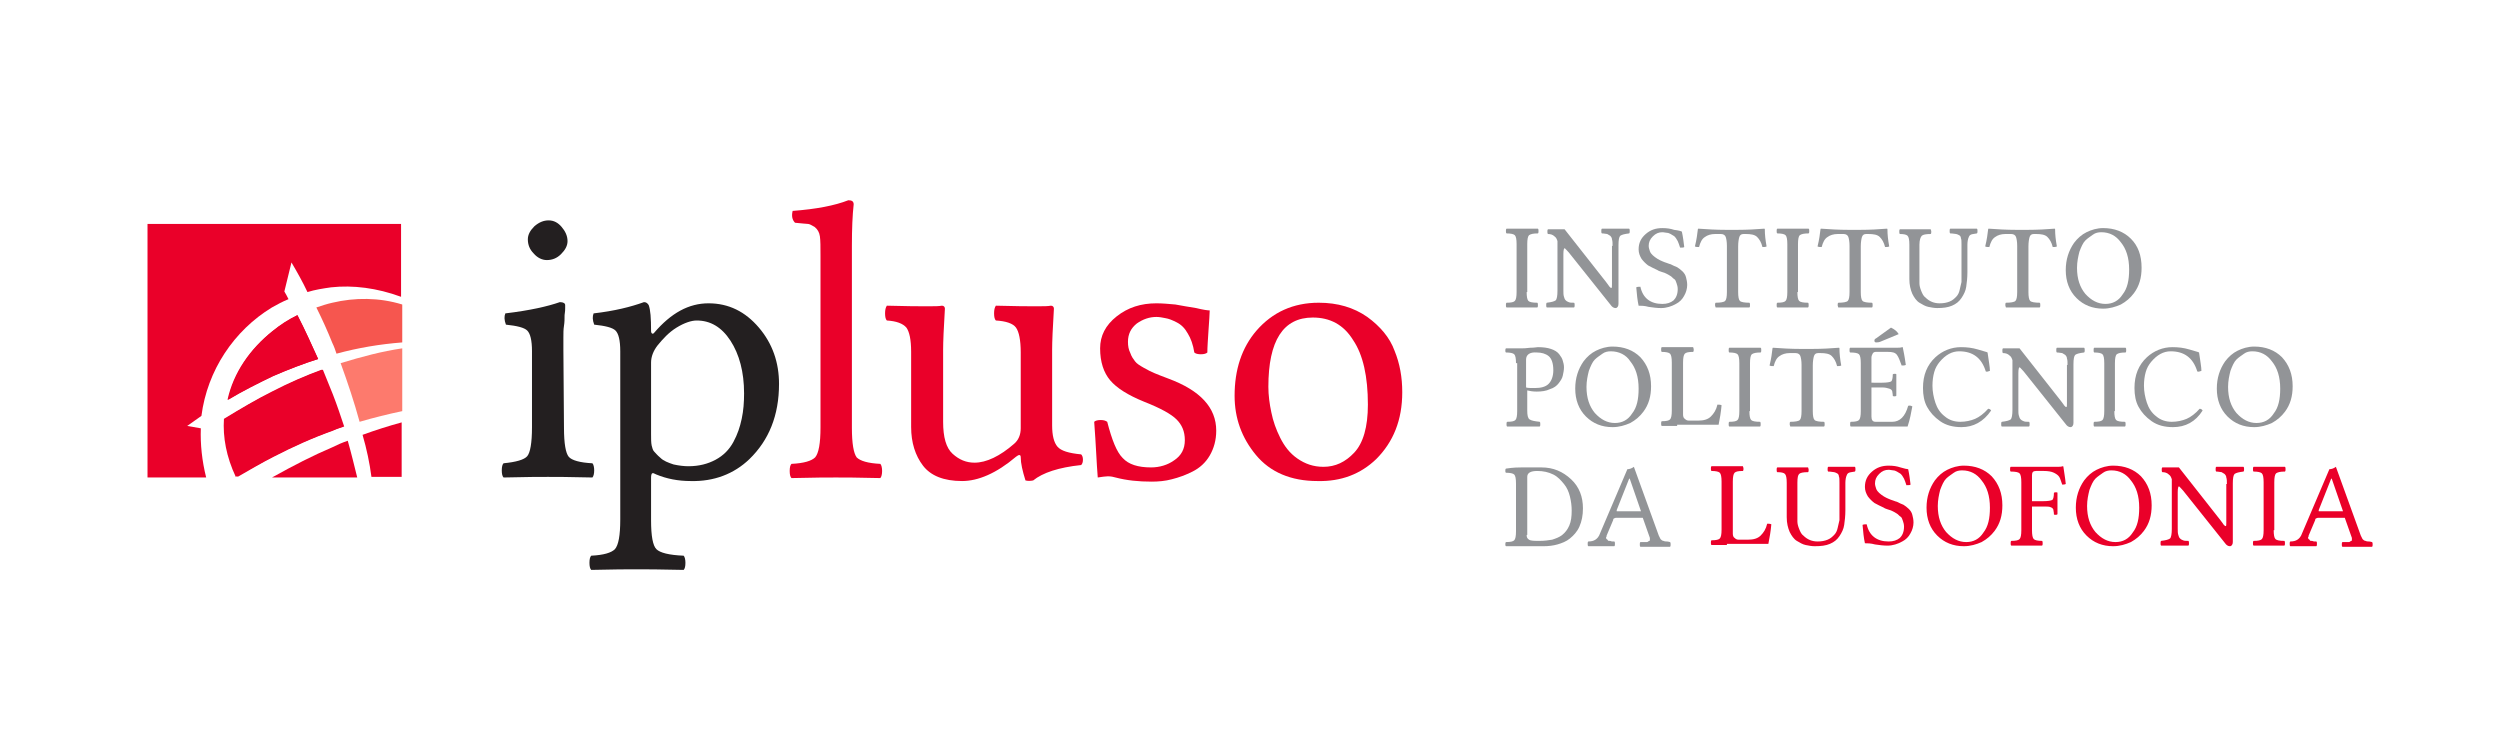 <?xml version="1.0" encoding="utf-8"?>
<!-- Generator: Adobe Illustrator 25.0.1, SVG Export Plug-In . SVG Version: 6.00 Build 0)  -->
<svg version="1.1" id="Layer_1" xmlns="http://www.w3.org/2000/svg" xmlns:xlink="http://www.w3.org/1999/xlink" x="0px" y="0px"
	 viewBox="0 0 422 126" style="enable-background:new 0 0 422 126;" xml:space="preserve">
<style type="text/css">
	.st0{fill:#231F20;}
	.st1{fill:#EA0029;}
	.st2{fill:#FD7A6D;}
	.st3{fill:#F6564F;}
	.st4{fill:#929497;}
</style>
<g>
	<g>
		<path class="st0" d="M95.2,72.2c0,2.7,0.3,4.3,0.8,4.9s1.9,1,4,1.1c0.2,0.2,0.3,0.7,0.3,1.2s-0.1,1-0.3,1.2
			c-3.9-0.1-6.3-0.1-7.5-0.1s-3.8,0-7.5,0.1c-0.2-0.2-0.3-0.6-0.3-1.2s0.1-1,0.3-1.2c2.1-0.2,3.5-0.6,4-1.2s0.8-2.2,0.8-4.9V59.3
			c0-1.9-0.3-3-0.8-3.5s-1.7-0.8-3.6-1c-0.3-0.8-0.3-1.4-0.1-1.9c4.2-0.5,7.2-1.2,9.2-1.9c0.6,0,0.9,0.2,0.9,0.5c0,0.1,0,0.3,0,0.5
			s0,0.6-0.1,1.2c0,0.6,0,1.2-0.1,1.8s-0.1,1.2-0.1,2s0,1.4,0,2.1L95.2,72.2L95.2,72.2z M89.1,40.4c0-0.8,0.4-1.5,1.1-2.2
			c0.8-0.7,1.6-1,2.4-1c0.9,0,1.6,0.4,2.2,1.1c0.6,0.7,1,1.5,1,2.4c0,0.8-0.4,1.5-1.1,2.2s-1.5,1-2.4,1c-0.8,0-1.6-0.4-2.2-1.1
			C89.4,42.1,89.1,41.3,89.1,40.4z"/>
		<path class="st0" d="M109.9,55.9c0,0.2,0.1,0.4,0.2,0.4c0.1,0.1,0.2,0,0.3-0.1c2.9-3.4,5.9-5,9.2-5c3.4,0,6.2,1.4,8.5,4.1
			c2.3,2.7,3.4,5.9,3.4,9.5c0,5.3-1.7,9.5-5,12.7c-2.6,2.5-6,3.8-9.9,3.7c-2.2,0-4.1-0.4-5.8-1.1c-0.4-0.2-0.6-0.3-0.7-0.2
			c-0.1,0-0.2,0.3-0.2,0.7v7.2c0,2.7,0.3,4.3,0.9,4.9s2.1,1,4.6,1.1c0.2,0.2,0.3,0.7,0.3,1.2c0,0.6-0.1,1-0.3,1.2
			c-3.9-0.1-6.6-0.1-8.1-0.1c-1.2,0-3.8,0-7.5,0.1c-0.2-0.2-0.3-0.6-0.3-1.2s0.1-1,0.3-1.2c2.1-0.1,3.4-0.5,4-1.1
			c0.6-0.7,0.9-2.3,0.9-5V59.3c0-1.9-0.3-3-0.8-3.5s-1.7-0.8-3.6-1c-0.3-0.8-0.3-1.4-0.1-1.9c3.5-0.4,6.3-1.1,8.5-1.9
			c0.4,0,0.6,0.2,0.8,0.5C109.8,52.3,109.9,53.7,109.9,55.9z M111,58.3c-0.7,0.9-1.1,1.9-1.1,2.9v12.1c0,0.8,0,1.4,0.1,1.9
			c0.1,0.4,0.2,0.8,0.4,1s0.5,0.6,1.1,1.1c0.5,0.5,1.3,0.8,2.2,1.1c0.9,0.2,1.8,0.3,2.5,0.3c1.8,0,3.3-0.4,4.6-1.1
			c1.3-0.7,2.3-1.7,3-3s1.1-2.5,1.4-3.9s0.4-2.8,0.4-4.3c0-3.6-0.8-6.6-2.3-8.9c-1.5-2.3-3.4-3.4-5.7-3.4c-0.9,0-2.1,0.4-3.4,1.2
			S111.9,57.2,111,58.3z"/>
		<path class="st1" d="M138.5,72.2V43.1c0-1.4,0-2.5-0.1-3.2s-0.4-1.2-0.9-1.6c-0.5-0.3-0.9-0.5-1.1-0.5c-0.3,0-1-0.1-2.2-0.2
			c-0.5-0.5-0.6-1.2-0.4-2c4-0.3,7.1-0.9,9.4-1.8c0.6,0,0.9,0.2,0.9,0.7c-0.2,1.8-0.3,4.1-0.3,7v30.7c0,2.7,0.3,4.3,0.8,5
			c0.6,0.6,1.9,1,4,1.1c0.2,0.2,0.3,0.7,0.3,1.2s-0.1,1-0.3,1.2c-3.8-0.1-6.3-0.1-7.5-0.1s-3.7,0-7.5,0.1c-0.2-0.2-0.3-0.6-0.3-1.2
			s0.1-1,0.3-1.2c2.1-0.1,3.4-0.5,4-1.1C138.2,76.5,138.5,74.8,138.5,72.2z"/>
		<path class="st1" d="M162.4,81.2c-3.1,0-5.3-0.9-6.6-2.6s-2-3.9-2-6.5V59.4c0-2.1-0.3-3.4-0.8-4.1c-0.6-0.7-1.7-1.1-3.3-1.2
			c-0.2-0.2-0.3-0.6-0.3-1.2s0.1-1,0.3-1.3c3.3,0.1,5.6,0.1,6.9,0.1c1.1,0,1.9,0,2.4-0.1c0.3,0,0.5,0.2,0.5,0.5
			c-0.2,3.3-0.3,5.6-0.3,6.9v12.2c0,2.6,0.5,4.4,1.6,5.4s2.3,1.5,3.7,1.5c2,0,4.3-1.1,6.7-3.2c0.7-0.6,1.1-1.5,1.1-2.6V59.5
			c0-2.1-0.3-3.5-0.8-4.2s-1.7-1.1-3.4-1.2c-0.2-0.2-0.3-0.6-0.3-1.2s0.1-1,0.3-1.3c3.3,0.1,5.6,0.1,6.9,0.1c1.1,0,1.9,0,2.4-0.1
			c0.3,0,0.5,0.2,0.5,0.5c-0.2,3.3-0.3,5.6-0.3,6.9v12.8c0,1.7,0.3,2.9,0.9,3.6c0.6,0.7,1.9,1.1,4,1.3c0.2,0.2,0.3,0.5,0.3,0.9
			s-0.1,0.7-0.3,0.9c-3.8,0.4-6.5,1.3-8.1,2.6c-0.5,0.1-0.9,0.1-1.3,0c-0.5-1.6-0.8-2.9-0.8-3.9c0-0.5-0.3-0.5-0.8-0.1
			C168.2,79.9,165.1,81.2,162.4,81.2z"/>
		<path class="st1" d="M184.7,71.2c0.2-0.2,0.6-0.3,1.1-0.3s0.8,0.1,1.1,0.3c0.8,3.1,1.6,5.1,2.6,6.1c1,1.1,2.6,1.6,4.8,1.6
			c1.4,0,2.8-0.4,3.9-1.2c1.2-0.8,1.8-1.9,1.8-3.4s-0.5-2.6-1.4-3.5s-2.7-1.9-5.5-3c-2.7-1.1-4.6-2.3-5.7-3.6
			c-1.1-1.3-1.7-3.1-1.7-5.4c0-2.1,0.9-3.9,2.8-5.4c1.9-1.5,4.1-2.2,6.7-2.2c1,0,2.1,0.1,3.2,0.2c1.1,0.2,2.2,0.4,3.5,0.6
			c1.2,0.3,2,0.4,2.3,0.4c0,0.6-0.1,1.7-0.2,3.3c-0.1,1.6-0.2,2.9-0.2,3.8c-0.2,0.2-0.6,0.3-1.1,0.3s-0.9-0.1-1.1-0.3
			c-0.2-1.3-0.6-2.4-1.1-3.2c-0.5-0.9-1.1-1.5-1.9-1.9s-1.3-0.6-1.9-0.7c-0.5-0.1-1-0.2-1.5-0.2c-1.2,0-2.3,0.4-3.3,1.1
			c-1,0.8-1.5,1.8-1.5,3.1c0,0.7,0.1,1.3,0.4,1.9c0.2,0.6,0.5,1,0.8,1.4s0.8,0.7,1.5,1.1c0.7,0.4,1.3,0.7,1.8,0.9s1.2,0.5,2.3,0.9
			c5.4,2,8.1,4.9,8.1,8.8c0,1.6-0.4,3-1.1,4.2s-1.7,2.1-2.9,2.7s-2.3,1-3.5,1.3c-1.1,0.3-2.3,0.4-3.4,0.4c-2.2,0-4.2-0.2-6.1-0.7
			c-0.3-0.1-0.8-0.2-1.3-0.2c-0.4,0-1,0.1-1.7,0.2C185.1,78.2,185,75.1,184.7,71.2z"/>
		<path class="st1" d="M208.4,66.8c0-4.4,1.2-8.1,3.7-11c2.7-3.1,6.2-4.7,10.5-4.7c3.2,0,5.9,0.8,8.2,2.4c2.2,1.6,3.8,3.5,4.6,5.7
			c0.9,2.2,1.3,4.5,1.3,7c0,4.7-1.5,8.4-4.4,11.3c-2.6,2.5-5.9,3.8-9.9,3.7c-4.5,0-8-1.5-10.4-4.4C209.6,73.9,208.4,70.6,208.4,66.8
			z M221.6,53.6c-5,0-7.5,3.9-7.5,11.7c0,1.4,0.2,2.9,0.5,4.3c0.3,1.5,0.8,2.9,1.5,4.3s1.6,2.6,2.9,3.5c1.3,0.9,2.7,1.4,4.4,1.4
			c2,0,3.7-0.8,5.2-2.4s2.3-4.3,2.3-8.1c0-4.7-0.8-8.4-2.5-10.9C226.8,54.8,224.5,53.6,221.6,53.6z"/>
	</g>
	<g>
		<g>
			<path class="st1" d="M62.7,80.5h5.1v-9.2c-2.2,0.6-4.4,1.3-6.6,2.1C61.9,75.8,62.4,78.2,62.7,80.5z"/>
		</g>
		<g>
			<path class="st1" d="M56.1,75.5c-3.3,1.4-6.6,3.1-10,5c-0.1,0-0.1,0.1-0.2,0.1h14.4c-0.5-2-1-4.1-1.6-6.2
				C57.8,74.7,56.9,75.1,56.1,75.5z"/>
		</g>
		<g>
			<path class="st2" d="M60.7,71.2c2.4-0.7,4.8-1.3,7.2-1.8V58.8c-3.4,0.5-6.8,1.4-10.4,2.5C58.7,64.6,59.8,67.9,60.7,71.2z"/>
		</g>
		<g>
			<path class="st1" d="M53.7,60.6c-1.1-2.4-2.2-4.9-3.5-7.4c-1.5,0.7-2.9,1.6-4.2,2.7c-3.8,3-6.6,7-7.6,11.6c2.5-1.5,5.1-2.8,7.6-4
				C48.6,62.4,51.1,61.4,53.7,60.6z"/>
		</g>
		<g>
			<path class="st1" d="M46,77.1c3.3-1.7,6.7-3.2,10-4.4c0.6-0.2,1.3-0.5,1.9-0.7c-0.6-1.8-1.2-3.6-1.9-5.4
				c-0.5-1.4-1.1-2.8-1.7-4.2c-2.7,1-5.5,2.2-8.4,3.7c-2.6,1.3-5.3,2.9-8.1,4.6c-0.2,3.1,0.4,6.4,2,9.8C42,79.3,44,78.2,46,77.1z"/>
		</g>
		<g>
			<path class="st1" d="M33.9,72.3l-2.3-0.4c0.8-0.6,1.6-1.1,2.4-1.7c1-7.7,5.5-14.4,11.9-18.3c0.9-0.5,1.8-1,2.8-1.4
				c-0.2-0.4-0.4-0.8-0.7-1.3l1.2-4.9c1,1.7,1.9,3.3,2.7,5c1.3-0.4,2.6-0.6,4-0.8c3.7-0.4,7.7,0.1,11.8,1.6V37.8H24.9v42.8h9.9
				C34.1,77.8,33.8,75,33.9,72.3z"/>
		</g>
		<g>
			<path class="st3" d="M56.1,51.1c-0.9,0.2-1.8,0.5-2.7,0.8c1,2,1.9,4,2.7,6c0.3,0.6,0.5,1.2,0.7,1.8c3.7-1,7.3-1.6,11.1-1.9v-6.4
				C64,50.2,59.9,50.2,56.1,51.1z"/>
		</g>
		<g>
			<path class="st1" d="M46,55.9c1.3-1,2.7-1.9,4.2-2.7c1.3,2.5,2.4,5,3.5,7.4c-2.5,0.8-5.1,1.8-7.6,2.9c-2.5,1.2-5.1,2.5-7.6,4
				C39.5,62.9,42.3,58.9,46,55.9z M38,70.7c2.7-1.7,5.4-3.3,8.1-4.6c2.9-1.5,5.6-2.7,8.4-3.7c0.6,1.4,1.1,2.8,1.7,4.2
				c0.7,1.8,1.3,3.6,1.9,5.4c-0.6,0.2-1.3,0.4-1.9,0.7c-3.4,1.2-6.7,2.7-10,4.4c-2,1-4,2.2-6.1,3.4C38.4,77.1,37.8,73.8,38,70.7z"/>
		</g>
	</g>
	<g>
		<path class="st4" d="M257.7,49.3c0,0.8,0.1,1.3,0.3,1.5c0.2,0.2,0.7,0.3,1.5,0.3c0.1,0.1,0.1,0.2,0.1,0.4s0,0.3-0.1,0.4
			c-1.4,0-2.2,0-2.6,0s-1.3,0-2.6,0c-0.1-0.1-0.1-0.2-0.1-0.4s0-0.3,0.1-0.4c0.8,0,1.2-0.1,1.4-0.3s0.3-0.7,0.3-1.5v-8.1
			c0-0.8-0.1-1.3-0.3-1.5s-0.7-0.3-1.4-0.3c-0.1-0.1-0.1-0.2-0.1-0.4s0-0.3,0.1-0.4c1.4,0,2.2,0,2.6,0s1.3,0,2.7,0
			c0.1,0.1,0.1,0.2,0.1,0.4s0,0.3-0.1,0.4c-0.8,0-1.2,0.1-1.5,0.3c-0.2,0.2-0.3,0.7-0.3,1.5v8.1H257.7z"/>
		<path class="st4" d="M272.2,41.5c0-0.5,0-0.8-0.1-1.1c0-0.2-0.1-0.4-0.3-0.6c-0.2-0.1-0.3-0.2-0.5-0.3c-0.2,0-0.5-0.1-0.9-0.1
			c-0.1-0.1-0.1-0.2-0.1-0.4s0-0.3,0.1-0.4c1.4,0,2.1,0,2.3,0c0.2,0,1,0,2.3,0c0.1,0.1,0.1,0.2,0.1,0.4s0,0.3-0.1,0.4
			c-0.8,0.1-1.2,0.2-1.5,0.4c-0.2,0.2-0.3,0.7-0.3,1.6v9.9c0,0.4-0.2,0.7-0.5,0.7s-0.6-0.2-0.8-0.5l-7.1-8.9
			c-0.4-0.4-0.6-0.7-0.7-0.7s-0.2,0.3-0.2,1V49c0,0.5,0,0.8,0.1,1.1s0.1,0.4,0.3,0.6s0.3,0.2,0.5,0.3s0.5,0.1,0.9,0.1
			c0.1,0.1,0.1,0.2,0.1,0.4s0,0.3-0.1,0.4c-1.4,0-2.1,0-2.3,0c-0.2,0-1,0-2.3,0c-0.1-0.1-0.1-0.2-0.1-0.4s0-0.3,0.1-0.4
			c0.8-0.1,1.2-0.2,1.5-0.4c0.2-0.2,0.3-0.8,0.3-1.6v-8.4c-0.1-0.3-0.2-0.6-0.5-0.8c-0.3-0.3-0.7-0.4-1.1-0.4
			c-0.1-0.1-0.1-0.2-0.1-0.4s0-0.3,0.1-0.4h2.8l7,8.9c0.1,0.1,0.2,0.3,0.3,0.4s0.2,0.3,0.2,0.3s0.1,0.1,0.2,0.2
			c0.1,0.1,0.1,0.1,0.1,0.1h0.1c0.1,0,0.1-0.2,0.1-0.6v-6.5H272.2z"/>
		<path class="st4" d="M283.9,39.1c0.2,0.9,0.3,1.8,0.4,2.6c-0.1,0.1-0.3,0.1-0.7,0.1c-0.1-0.2-0.1-0.4-0.2-0.6s-0.1-0.3-0.2-0.5
			s-0.2-0.3-0.3-0.5c-0.1-0.1-0.2-0.3-0.4-0.4s-0.3-0.2-0.5-0.3s-0.4-0.2-0.6-0.2s-0.5-0.1-0.8-0.1c-0.6,0-1.1,0.2-1.6,0.7
			s-0.7,1-0.7,1.6c0,0.3,0.1,0.6,0.2,0.9c0.1,0.3,0.3,0.5,0.5,0.7s0.5,0.4,0.8,0.6c0.3,0.2,0.6,0.3,0.8,0.4c0.2,0.1,0.5,0.2,0.8,0.3
			s0.5,0.2,0.6,0.2c0.4,0.2,0.8,0.4,1.1,0.5c0.3,0.2,0.6,0.4,0.9,0.7s0.5,0.6,0.6,1s0.2,0.8,0.2,1.3c0,0.6-0.2,1.3-0.5,1.8
			c-0.3,0.6-0.8,1.1-1.4,1.4c-0.7,0.4-1.6,0.7-2.5,0.7c-0.7,0-1.4-0.1-2.1-0.2c-0.7-0.2-1.3-0.2-1.7-0.2c-0.2-0.9-0.3-1.9-0.4-3.1
			c0.2-0.1,0.4-0.1,0.7-0.1c0.4,1.9,1.7,2.9,3.7,2.9c0.8,0,1.4-0.2,1.9-0.6c0.4-0.4,0.7-1,0.7-1.9c0-0.4-0.1-0.7-0.2-1
			s-0.2-0.6-0.4-0.7s-0.4-0.4-0.6-0.5c-0.3-0.2-0.5-0.3-0.7-0.4c-0.2-0.1-0.4-0.2-0.8-0.3c-0.3-0.1-0.6-0.2-0.7-0.3
			c-0.6-0.3-1.1-0.5-1.6-0.8c-0.4-0.3-0.8-0.7-1.1-1.1c-0.3-0.5-0.5-1-0.5-1.6c0-1.1,0.4-1.9,1.2-2.6c0.8-0.7,1.7-1,2.8-1
			c0.8,0,1.4,0.1,2,0.3C283.4,38.9,283.7,39,283.9,39.1z"/>
		<path class="st4" d="M293.4,49.3c0,0.8,0.1,1.3,0.3,1.5c0.2,0.2,0.8,0.3,1.6,0.3c0.1,0.1,0.1,0.2,0.1,0.4s0,0.3-0.1,0.4
			c-1.4,0-2.3,0-2.8,0c-0.6,0-1.5,0-2.9,0c0-0.1-0.1-0.2-0.1-0.4s0-0.3,0.1-0.4c0.8,0,1.4-0.1,1.6-0.3s0.3-0.7,0.3-1.5v-7.8
			c0-0.7-0.1-1.2-0.2-1.5s-0.4-0.5-0.8-0.5h-1c-0.7,0-1.3,0.2-1.7,0.5c-0.5,0.3-0.8,0.9-1,1.7c-0.3,0-0.5,0-0.7-0.1
			c0.3-1.2,0.4-2.1,0.5-2.9c0,0,0-0.1,0.1-0.1c1.4,0.1,3,0.2,4.7,0.2h1.8c1.8,0,3.3-0.1,4.6-0.2c0,0,0.1,0,0.1,0.1
			c0,0.9,0.1,1.8,0.3,2.9c-0.2,0.1-0.4,0.1-0.7,0.1c-0.2-0.8-0.5-1.3-0.9-1.7s-1.1-0.5-1.9-0.5h-0.4c-0.4,0-0.6,0.2-0.7,0.5
			s-0.2,0.9-0.2,1.6L293.4,49.3L293.4,49.3z"/>
		<path class="st4" d="M303.4,49.3c0,0.8,0.1,1.3,0.3,1.5c0.2,0.2,0.7,0.3,1.5,0.3c0.1,0.1,0.1,0.2,0.1,0.4s0,0.3-0.1,0.4
			c-1.4,0-2.2,0-2.6,0s-1.3,0-2.6,0c-0.1-0.1-0.1-0.2-0.1-0.4s0-0.3,0.1-0.4c0.8,0,1.2-0.1,1.4-0.3c0.2-0.2,0.3-0.7,0.3-1.5v-8.1
			c0-0.8-0.1-1.3-0.3-1.5c-0.2-0.2-0.7-0.3-1.4-0.3c-0.1-0.1-0.1-0.2-0.1-0.4s0-0.3,0.1-0.4c1.4,0,2.2,0,2.6,0s1.3,0,2.7,0
			c0.1,0.1,0.1,0.2,0.1,0.4s0,0.3-0.1,0.4c-0.8,0-1.2,0.1-1.5,0.3c-0.2,0.2-0.3,0.7-0.3,1.5v8.1H303.4z"/>
		<path class="st4" d="M314.1,49.3c0,0.8,0.1,1.3,0.3,1.5c0.2,0.2,0.8,0.3,1.6,0.3c0.1,0.1,0.1,0.2,0.1,0.4s0,0.3-0.1,0.4
			c-1.4,0-2.3,0-2.8,0c-0.6,0-1.5,0-2.9,0c0-0.1-0.1-0.2-0.1-0.4s0-0.3,0.1-0.4c0.8,0,1.4-0.1,1.6-0.3s0.3-0.7,0.3-1.5v-7.8
			c0-0.7-0.1-1.2-0.2-1.5s-0.4-0.5-0.8-0.5h-1c-0.7,0-1.3,0.2-1.7,0.5c-0.5,0.3-0.8,0.9-1,1.7c-0.3,0-0.5,0-0.7-0.1
			c0.3-1.2,0.4-2.1,0.5-2.9c0,0,0-0.1,0.1-0.1c1.4,0.1,3,0.2,4.7,0.2h1.8c1.8,0,3.3-0.1,4.6-0.2c0,0,0.1,0,0.1,0.1
			c0,0.9,0.1,1.8,0.3,2.9c-0.2,0.1-0.4,0.1-0.7,0.1c-0.2-0.8-0.5-1.3-0.9-1.7s-1.1-0.5-1.9-0.5H315c-0.4,0-0.6,0.2-0.7,0.5
			s-0.2,0.9-0.2,1.6L314.1,49.3L314.1,49.3z"/>
		<path class="st4" d="M324,41.3v5.1c0,0.6,0,1,0,1.4s0.1,0.8,0.3,1.3c0.2,0.5,0.4,0.9,0.7,1.1c0.7,0.7,1.5,1,2.4,1
			c0.7,0,1.2-0.1,1.7-0.3s0.8-0.5,1.1-0.8s0.5-0.7,0.6-1.2s0.2-0.9,0.3-1.3c0-0.4,0-0.9,0-1.4v-5c0-0.4,0-0.8-0.1-1
			c0-0.2-0.1-0.4-0.3-0.5s-0.4-0.2-0.5-0.2c-0.2,0-0.5-0.1-1-0.1c-0.1-0.1-0.1-0.2-0.1-0.4s0-0.3,0.1-0.4c1.4,0,2.1,0,2.4,0
			c0.1,0,0.7,0,2.1,0c0.1,0.1,0.1,0.2,0.1,0.4s0,0.3-0.1,0.4c-0.5,0.1-0.8,0.1-1,0.2c-0.2,0.1-0.3,0.2-0.4,0.5
			c-0.1,0.2-0.2,0.7-0.2,1.2v4.6c0,1-0.1,1.8-0.2,2.5s-0.4,1.3-0.8,1.9s-0.9,1-1.6,1.3S328,52,327,52c-0.5,0-1-0.1-1.5-0.2
			s-1-0.4-1.5-0.7s-0.9-0.9-1.2-1.5c-0.3-0.7-0.5-1.5-0.5-2.5v-5.8c0-0.8-0.1-1.3-0.3-1.5s-0.6-0.3-1.3-0.3
			c-0.1-0.1-0.1-0.2-0.1-0.4s0-0.3,0.1-0.4c1.4,0,2.2,0,2.4,0c0.5,0,1.4,0,2.8,0c0,0.1,0.1,0.2,0.1,0.4s0,0.3-0.1,0.4
			c-0.8,0-1.3,0.1-1.5,0.3S324,40.5,324,41.3z"/>
		<path class="st4" d="M342.4,49.3c0,0.8,0.1,1.3,0.3,1.5c0.2,0.2,0.8,0.3,1.6,0.3c0.1,0.1,0.1,0.2,0.1,0.4s0,0.3-0.1,0.4
			c-1.4,0-2.3,0-2.8,0c-0.6,0-1.5,0-2.9,0c0-0.1-0.1-0.2-0.1-0.4s0-0.3,0.1-0.4c0.8,0,1.4-0.1,1.6-0.3s0.3-0.7,0.3-1.5v-7.8
			c0-0.7-0.1-1.2-0.2-1.5s-0.4-0.5-0.8-0.5h-1c-0.7,0-1.3,0.2-1.7,0.5c-0.5,0.3-0.8,0.9-1,1.7c-0.3,0-0.5,0-0.7-0.1
			c0.3-1.2,0.4-2.1,0.5-2.9c0,0,0-0.1,0.1-0.1c1.4,0.1,3,0.2,4.7,0.2h1.8c1.8,0,3.3-0.1,4.6-0.2c0,0,0.1,0,0.1,0.1
			c0,0.9,0.1,1.8,0.3,2.9c-0.2,0.1-0.4,0.1-0.7,0.1c-0.2-0.8-0.5-1.3-0.9-1.7s-1.1-0.5-1.9-0.5h-0.4c-0.4,0-0.6,0.2-0.7,0.5
			s-0.2,0.9-0.2,1.6L342.4,49.3L342.4,49.3z"/>
		<path class="st4" d="M361.5,45.2c0,1.7-0.4,3.1-1.3,4.3c-0.6,0.8-1.3,1.4-2.2,1.9c-0.9,0.4-1.9,0.7-3,0.7c-1.8,0-3.3-0.6-4.5-1.8
			s-1.8-2.8-1.8-4.7c0-1.8,0.5-3.3,1.4-4.6c0.6-0.8,1.3-1.4,2.1-1.8c0.8-0.4,1.8-0.7,2.8-0.7c1.9,0,3.5,0.6,4.7,1.8
			C360.9,41.5,361.5,43.1,361.5,45.2z M354.7,39.2c-0.5,0-1,0.1-1.4,0.4s-0.9,0.6-1.3,1s-0.7,1.1-1,1.9c-0.2,0.8-0.4,1.7-0.4,2.7
			c0,1.9,0.5,3.3,1.4,4.4c1,1.1,2.1,1.7,3.4,1.7c1.2,0,2.2-0.5,2.9-1.6c0.8-1,1.1-2.4,1.1-4.2c0-2-0.5-3.5-1.4-4.6
			C357.2,39.8,356.1,39.2,354.7,39.2z"/>
		<path class="st4" d="M255.9,61.3c0-0.8-0.1-1.3-0.3-1.5s-0.7-0.3-1.4-0.3c-0.1-0.1-0.1-0.2-0.1-0.3s0-0.3,0.1-0.4
			c1.4,0,2.2,0,2.6,0c0.3,0,0.8,0,1.5-0.1c0.7,0,1.1-0.1,1.3-0.1c0.9,0,1.6,0.1,2.2,0.3s1.1,0.5,1.4,0.9s0.5,0.7,0.6,1.1
			c0.1,0.3,0.2,0.7,0.2,1.1c0,0.5-0.1,0.9-0.2,1.4s-0.4,0.9-0.7,1.3c-0.3,0.4-0.8,0.8-1.5,1c-0.6,0.3-1.4,0.4-2.2,0.4
			c-0.7,0-1.2-0.1-1.6-0.2v3.4c0,0.8,0.1,1.3,0.4,1.5s0.8,0.3,1.7,0.4c0.1,0.1,0.1,0.2,0.1,0.4s0,0.3-0.1,0.4c-1.4,0-2.3,0-2.9,0
			c-0.4,0-1.3,0-2.6,0c-0.1-0.1-0.1-0.2-0.1-0.4s0-0.3,0.1-0.4c0.8,0,1.2-0.1,1.4-0.3c0.2-0.2,0.3-0.7,0.3-1.5v-8.1H255.9z
			 M257.6,60.7v4.7c0.2,0.1,0.8,0.1,1.5,0.1c1,0,1.8-0.2,2.3-0.7s0.8-1.3,0.8-2.3c0-1.2-0.3-2-0.8-2.4s-1.2-0.6-2-0.6
			C258.2,59.4,257.6,59.9,257.6,60.7z"/>
		<path class="st4" d="M278.7,65.2c0,1.7-0.4,3.1-1.3,4.3c-0.6,0.8-1.3,1.4-2.2,1.9c-0.9,0.4-1.9,0.7-3,0.7c-1.8,0-3.3-0.6-4.5-1.8
			c-1.2-1.2-1.8-2.8-1.8-4.7c0-1.8,0.5-3.3,1.4-4.6c0.6-0.8,1.3-1.4,2.1-1.8c0.8-0.4,1.8-0.7,2.8-0.7c1.9,0,3.5,0.6,4.7,1.8
			C278.1,61.6,278.7,63.2,278.7,65.2z M271.9,59.3c-0.5,0-1,0.1-1.4,0.4s-0.9,0.6-1.3,1s-0.7,1.1-1,1.9c-0.2,0.8-0.4,1.7-0.4,2.7
			c0,1.9,0.5,3.3,1.4,4.4c1,1.1,2.1,1.7,3.4,1.7c1.2,0,2.2-0.5,2.9-1.6c0.8-1,1.1-2.4,1.1-4.2c0-2-0.5-3.5-1.4-4.6
			C274.5,59.9,273.3,59.3,271.9,59.3z"/>
		<path class="st4" d="M283.1,71.9c-1.1,0-2,0-2.6,0c-0.1-0.1-0.1-0.2-0.1-0.4s0-0.3,0.1-0.4c0.8,0,1.2-0.1,1.4-0.3
			c0.2-0.2,0.3-0.7,0.3-1.5v-8.1c0-0.8-0.1-1.3-0.3-1.5c-0.2-0.2-0.7-0.3-1.4-0.3c-0.1-0.1-0.1-0.2-0.1-0.4s0-0.3,0.1-0.4
			c1.4,0,2.2,0,2.6,0s1.3,0,2.7,0c0,0.1,0.1,0.2,0.1,0.4s0,0.3-0.1,0.4c-0.8,0-1.2,0.1-1.4,0.3c-0.2,0.2-0.3,0.7-0.3,1.5V70
			c0,0.3,0.1,0.6,0.3,0.7c0.2,0.2,0.4,0.3,0.7,0.3h1.5c1,0,1.7-0.2,2.2-0.7s0.9-1.1,1.1-2c0.2,0,0.5,0,0.7,0.1
			c-0.1,1.2-0.3,2.3-0.5,3.3c-1.3,0-2.1,0-2.4,0h-4.6V71.9z"/>
		<path class="st4" d="M295.3,69.4c0,0.8,0.1,1.3,0.3,1.5c0.2,0.2,0.7,0.3,1.5,0.3c0.1,0.1,0.1,0.2,0.1,0.4s0,0.3-0.1,0.4
			c-1.4,0-2.2,0-2.6,0s-1.3,0-2.6,0c-0.1-0.1-0.1-0.2-0.1-0.4s0-0.3,0.1-0.4c0.8,0,1.2-0.1,1.4-0.3c0.2-0.2,0.3-0.7,0.3-1.5v-8.1
			c0-0.8-0.1-1.3-0.3-1.5c-0.2-0.2-0.7-0.3-1.4-0.3c-0.1-0.1-0.1-0.2-0.1-0.4s0-0.3,0.1-0.4c1.4,0,2.2,0,2.6,0s1.3,0,2.7,0
			c0.1,0.1,0.1,0.2,0.1,0.4s0,0.3-0.1,0.4c-0.8,0-1.2,0.1-1.5,0.3c-0.2,0.2-0.3,0.7-0.3,1.5v8.1H295.3z"/>
		<path class="st4" d="M306,69.4c0,0.8,0.1,1.3,0.3,1.5c0.2,0.2,0.8,0.3,1.6,0.3c0.1,0.1,0.1,0.2,0.1,0.4s0,0.3-0.1,0.4
			c-1.4,0-2.3,0-2.8,0c-0.6,0-1.5,0-2.9,0c0-0.1-0.1-0.2-0.1-0.4s0-0.3,0.1-0.4c0.8,0,1.4-0.1,1.6-0.3s0.3-0.7,0.3-1.5v-7.8
			c0-0.7-0.1-1.2-0.2-1.5s-0.4-0.5-0.8-0.5h-1c-0.7,0-1.3,0.2-1.7,0.5c-0.5,0.3-0.8,0.9-1,1.7c-0.3,0-0.5,0-0.7-0.1
			c0.3-1.2,0.4-2.1,0.5-2.9c0,0,0-0.1,0.1-0.1c1.4,0.1,3,0.2,4.7,0.2h1.8c1.8,0,3.3-0.1,4.6-0.2c0,0,0.1,0,0.1,0.1
			c0,0.9,0.1,1.8,0.3,2.9c-0.2,0.1-0.4,0.1-0.7,0.1c-0.2-0.8-0.5-1.3-0.9-1.7s-1.1-0.5-1.9-0.5h-0.4c-0.4,0-0.6,0.2-0.7,0.5
			S306,61,306,61.7L306,69.4L306,69.4z"/>
		<path class="st4" d="M317.7,64.6c0.8,0,1.3-0.1,1.5-0.2s0.3-0.6,0.3-1.2c0.1-0.1,0.2-0.1,0.3-0.1c0.2,0,0.3,0,0.3,0.1
			c0,0.8,0,1.4,0,1.8c0,0.2,0,0.8,0,1.8c-0.1,0.1-0.2,0.1-0.3,0.1s-0.3,0-0.3-0.1c0-0.4-0.1-0.6-0.1-0.8c-0.1-0.2-0.2-0.3-0.5-0.4
			s-0.7-0.2-1.2-0.2h-1.8v4.9c0,0.6,0.2,0.9,0.7,0.9h2.8c1.3,0,2.2-0.9,2.7-2.7c0.3-0.1,0.5,0,0.7,0.1c-0.2,1.1-0.4,2.2-0.8,3.4
			c-1.1,0-2,0-2.6,0H315c-1.1,0-2,0-2.6,0c-0.1-0.1-0.1-0.2-0.1-0.4s0-0.3,0.1-0.4c0.8,0,1.2-0.1,1.4-0.3c0.2-0.2,0.3-0.7,0.3-1.5
			v-8.1c0-0.8-0.1-1.3-0.3-1.5c-0.2-0.2-0.7-0.3-1.5-0.3c-0.1-0.1-0.1-0.2-0.1-0.4s0-0.3,0.1-0.4h2.6h5.2c0.4,0,0.7,0,1-0.1
			c0.1,0,0.1,0,0.1,0.1c0.1,0.5,0.3,1.4,0.5,2.9c-0.2,0.1-0.4,0.1-0.7,0.1c-0.3-0.8-0.5-1.4-0.8-1.8s-0.8-0.5-1.5-0.5h-2.1
			c-0.2,0-0.4,0.1-0.5,0.3s-0.2,0.4-0.2,0.7v4.2H317.7z M319.2,55.3c0.6,0.3,1,0.6,1.3,1.1l-2.9,1.2c-0.4,0.2-0.7,0.2-0.9,0.2
			c-0.2,0-0.3-0.1-0.3-0.3s0.1-0.3,0.3-0.4L319.2,55.3z"/>
		<path class="st4" d="M331.1,72.1c-1.4,0-2.6-0.3-3.6-1s-1.7-1.5-2.2-2.4s-0.7-2-0.7-3.2c0-2.2,0.7-3.9,2.1-5.2
			c1.2-1.1,2.7-1.7,4.3-1.7c1,0,1.9,0.1,2.9,0.4c0.9,0.3,1.5,0.4,1.6,0.5c0.2,1.4,0.4,2.5,0.4,3.1c-0.3,0.1-0.5,0.2-0.7,0.1
			c-0.7-2.3-2.2-3.4-4.5-3.4c-1.2,0-2.3,0.6-3.3,1.8c-0.4,0.5-0.7,1-0.9,1.7c-0.2,0.7-0.3,1.5-0.3,2.3c0,1,0.2,2,0.5,2.9
			s0.8,1.7,1.6,2.3c0.7,0.6,1.6,0.9,2.6,0.9c0.9,0,1.8-0.2,2.5-0.5s1.5-0.9,2.2-1.7c0.2,0,0.4,0.1,0.5,0.3
			C334.8,71.2,333.1,72.1,331.1,72.1z"/>
		<path class="st4" d="M349,61.6c0-0.5,0-0.8-0.1-1.1c0-0.2-0.1-0.4-0.3-0.6c-0.2-0.1-0.3-0.2-0.5-0.3c-0.2,0-0.5-0.1-0.9-0.1
			c-0.1-0.1-0.1-0.2-0.1-0.4s0-0.3,0.1-0.4c1.4,0,2.1,0,2.3,0c0.2,0,1,0,2.3,0c0.1,0.1,0.1,0.2,0.1,0.4s0,0.3-0.1,0.4
			c-0.8,0.1-1.2,0.2-1.5,0.4c-0.2,0.2-0.3,0.7-0.3,1.6v9.9c0,0.4-0.2,0.7-0.5,0.7s-0.6-0.2-0.8-0.5l-7.1-8.9
			c-0.4-0.4-0.6-0.7-0.7-0.7s-0.2,0.3-0.2,1v6.1c0,0.5,0,0.8,0.1,1.1s0.1,0.4,0.3,0.6s0.3,0.2,0.5,0.3s0.5,0.1,0.9,0.1
			c0.1,0.1,0.1,0.2,0.1,0.4c0,0.2,0,0.3-0.1,0.4c-1.4,0-2.1,0-2.3,0c-0.2,0-1,0-2.3,0c-0.1-0.1-0.1-0.2-0.1-0.4c0-0.2,0-0.3,0.1-0.4
			c0.8-0.1,1.2-0.2,1.5-0.4c0.2-0.2,0.3-0.8,0.3-1.6v-8.4c-0.1-0.3-0.2-0.6-0.5-0.8c-0.3-0.3-0.7-0.4-1.1-0.4
			c-0.1-0.1-0.1-0.2-0.1-0.4s0-0.3,0.1-0.4h2.8l7,8.9c0.1,0.1,0.2,0.3,0.3,0.4s0.2,0.3,0.2,0.3s0.1,0.1,0.2,0.2s0.1,0.1,0.1,0.1h0.1
			c0.1,0,0.1-0.2,0.1-0.6v-6.5H349z"/>
		<path class="st4" d="M356.9,69.4c0,0.8,0.1,1.3,0.3,1.5c0.2,0.2,0.7,0.3,1.5,0.3c0.1,0.1,0.1,0.2,0.1,0.4s0,0.3-0.1,0.4
			c-1.4,0-2.2,0-2.6,0s-1.3,0-2.6,0c-0.1-0.1-0.1-0.2-0.1-0.4s0-0.3,0.1-0.4c0.8,0,1.2-0.1,1.4-0.3c0.2-0.2,0.3-0.7,0.3-1.5v-8.1
			c0-0.8-0.1-1.3-0.3-1.5c-0.2-0.2-0.7-0.3-1.4-0.3c-0.1-0.1-0.1-0.2-0.1-0.4s0-0.3,0.1-0.4c1.4,0,2.2,0,2.6,0s1.3,0,2.7,0
			c0.1,0.1,0.1,0.2,0.1,0.4s0,0.3-0.1,0.4c-0.8,0-1.2,0.1-1.5,0.3c-0.2,0.2-0.3,0.7-0.3,1.5v8.1H356.9z"/>
		<path class="st4" d="M366.8,72.1c-1.4,0-2.6-0.3-3.6-1s-1.7-1.5-2.2-2.4s-0.7-2-0.7-3.2c0-2.2,0.7-3.9,2.1-5.2
			c1.2-1.1,2.7-1.7,4.3-1.7c1,0,1.9,0.1,2.9,0.4c0.9,0.3,1.5,0.4,1.6,0.5c0.2,1.4,0.4,2.5,0.4,3.1c-0.3,0.1-0.5,0.2-0.7,0.1
			c-0.7-2.3-2.2-3.4-4.5-3.4c-1.2,0-2.3,0.6-3.3,1.8c-0.4,0.5-0.7,1-0.9,1.7c-0.2,0.7-0.3,1.5-0.3,2.3c0,1,0.2,2,0.5,2.9
			s0.8,1.7,1.6,2.3c0.7,0.6,1.6,0.9,2.6,0.9c0.9,0,1.8-0.2,2.5-0.5s1.5-0.9,2.2-1.7c0.2,0,0.4,0.1,0.5,0.3
			C370.6,71.2,368.9,72.1,366.8,72.1z"/>
		<path class="st4" d="M387,65.2c0,1.7-0.4,3.1-1.3,4.3c-0.6,0.8-1.3,1.4-2.2,1.9c-0.9,0.4-1.9,0.7-3,0.7c-1.8,0-3.3-0.6-4.5-1.8
			c-1.2-1.2-1.8-2.8-1.8-4.7c0-1.8,0.5-3.3,1.4-4.6c0.6-0.8,1.3-1.4,2.1-1.8c0.8-0.4,1.8-0.7,2.8-0.7c1.9,0,3.5,0.6,4.7,1.8
			C386.4,61.6,387,63.2,387,65.2z M380.2,59.3c-0.5,0-1,0.1-1.4,0.4s-0.9,0.6-1.3,1s-0.7,1.1-1,1.9c-0.2,0.8-0.4,1.7-0.4,2.7
			c0,1.9,0.5,3.3,1.4,4.4c1,1.1,2.1,1.7,3.4,1.7c1.2,0,2.2-0.5,2.9-1.6c0.8-1,1.1-2.4,1.1-4.2c0-2-0.5-3.5-1.4-4.6
			C382.7,59.9,381.6,59.3,380.2,59.3z"/>
		<path class="st4" d="M256.8,78.9c0.2,0,0.7,0,1.5,0s1.4,0,1.9,0c2,0,3.6,0.7,5,2s2,3,2,4.9c0,1.2-0.2,2.2-0.6,3.1s-1,1.5-1.6,2
			s-1.4,0.8-2.1,1s-1.5,0.3-2.3,0.3s-1.6,0-2.4,0s-1.2,0-1.4,0c-0.4,0-1.3,0-2.6,0c-0.1-0.1-0.1-0.2-0.1-0.3s0-0.3,0.1-0.4
			c0.8,0,1.2-0.1,1.4-0.3c0.2-0.2,0.3-0.7,0.3-1.5v-8.1c0-0.8-0.1-1.3-0.3-1.5s-0.7-0.3-1.4-0.3c-0.1-0.1-0.1-0.2-0.1-0.3
			c0-0.2,0-0.3,0.1-0.4C255.5,78.9,256.4,78.9,256.8,78.9z M257.7,90.3c0,0.4,0.1,0.6,0.4,0.8c0.3,0.2,0.9,0.2,1.8,0.2
			c0.8,0,1.5-0.1,2.1-0.2c0.6-0.2,1.2-0.4,1.7-0.8s0.9-0.9,1.2-1.6c0.3-0.7,0.4-1.5,0.4-2.5c0-0.8-0.1-1.6-0.3-2.4
			c-0.2-0.8-0.5-1.5-1-2.1s-1-1.2-1.8-1.6s-1.7-0.6-2.7-0.6c-1.1,0-1.7,0.3-1.7,1v9.8H257.7z"/>
		<path class="st4" d="M271.2,90.4c0,0.1,0,0.2-0.1,0.3c0,0.1,0,0.2,0.1,0.3c0.1,0.1,0.2,0.1,0.2,0.2s0.2,0.1,0.3,0.1
			c0.2,0,0.3,0.1,0.4,0.1s0.2,0,0.4,0c0.1,0.1,0.1,0.2,0.1,0.4s0,0.3-0.1,0.4c-1,0-1.9,0-2.6,0c-0.2,0-0.8,0-1.8,0
			c-0.1-0.1-0.1-0.2-0.1-0.4s0-0.3,0.1-0.4c0.5,0,0.9-0.1,1.2-0.3c0.3-0.2,0.6-0.5,0.8-1.1l4.6-10.8c0.3,0,0.7-0.1,1.1-0.4l4.2,11.6
			c0.1,0.2,0.2,0.4,0.3,0.6c0.1,0.1,0.3,0.3,0.5,0.3c0.2,0.1,0.4,0.1,0.5,0.1s0.3,0,0.6,0.1c0.1,0.1,0.1,0.2,0.1,0.4s0,0.3-0.1,0.4
			c-1,0-1.8,0-2.3,0c-0.8,0-1.7,0-2.7,0c-0.1-0.1-0.1-0.2-0.1-0.4s0-0.3,0.1-0.4c0.1,0,0.2,0,0.3,0c0.1,0,0.2,0,0.3,0
			c0.1,0,0.2,0,0.3,0c0.1,0,0.2,0,0.2,0c0.1,0,0.1,0,0.2-0.1c0.1,0,0.1-0.1,0.2-0.1s0.1-0.1,0.1-0.1c0-0.1,0-0.1,0-0.2s0-0.1,0-0.2
			l-1.2-3.4H273c-0.2,0-0.4,0-0.5,0.1c-0.1,0-0.2,0.1-0.2,0.3L271.2,90.4z M273.4,86.3h3.6l-1.9-5.5H275l-2.1,5.3v0.1v0.1h0.1
			c0,0,0.1,0,0.2,0C273.2,86.3,273.3,86.3,273.4,86.3z"/>
		<path class="st1" d="M291.5,92c-1.1,0-2,0-2.6,0c-0.1-0.1-0.1-0.2-0.1-0.4s0-0.3,0.1-0.4c0.8,0,1.2-0.1,1.4-0.3
			c0.2-0.2,0.3-0.7,0.3-1.5v-8.1c0-0.8-0.1-1.3-0.3-1.5c-0.2-0.2-0.7-0.3-1.4-0.3c-0.1-0.1-0.1-0.2-0.1-0.4s0-0.3,0.1-0.4
			c1.4,0,2.2,0,2.6,0s1.3,0,2.7,0c0,0.1,0.1,0.2,0.1,0.4c0,0.2,0,0.3-0.1,0.4c-0.8,0-1.2,0.1-1.4,0.3c-0.2,0.2-0.3,0.7-0.3,1.5v8.8
			c0,0.3,0.1,0.6,0.3,0.7c0.2,0.2,0.4,0.3,0.7,0.3h1.5c1,0,1.7-0.2,2.2-0.7s0.9-1.1,1.1-2c0.2,0,0.5,0,0.7,0.1
			c-0.1,1.2-0.3,2.3-0.5,3.3c-1.3,0-2.1,0-2.4,0h-4.6V92z"/>
		<path class="st1" d="M303.4,81.5v5.1c0,0.6,0,1,0,1.4s0.1,0.8,0.3,1.3c0.2,0.5,0.4,0.9,0.7,1.1c0.7,0.7,1.5,1,2.4,1
			c0.7,0,1.2-0.1,1.7-0.3c0.5-0.2,0.8-0.5,1.1-0.8s0.5-0.7,0.6-1.2s0.2-0.9,0.3-1.3c0-0.4,0-0.9,0-1.4v-5c0-0.4,0-0.8-0.1-1
			c0-0.2-0.1-0.4-0.3-0.5s-0.4-0.2-0.5-0.2c-0.2,0-0.5-0.1-1-0.1c-0.1-0.1-0.1-0.2-0.1-0.4s0-0.3,0.1-0.4c1.4,0,2.1,0,2.4,0
			c0.1,0,0.7,0,2.1,0c0.1,0.1,0.1,0.2,0.1,0.4c0,0.2,0,0.3-0.1,0.4c-0.5,0.1-0.8,0.1-1,0.2s-0.3,0.2-0.4,0.5
			c-0.1,0.2-0.2,0.7-0.2,1.2v4.6c0,1-0.1,1.8-0.2,2.5s-0.4,1.3-0.8,1.9s-0.9,1-1.6,1.3s-1.5,0.4-2.6,0.4c-0.5,0-1-0.1-1.5-0.2
			s-1-0.4-1.5-0.7s-0.9-0.9-1.2-1.5c-0.3-0.7-0.5-1.5-0.5-2.5v-5.8c0-0.8-0.1-1.3-0.3-1.5s-0.6-0.3-1.3-0.3
			c-0.1-0.1-0.1-0.2-0.1-0.4s0-0.3,0.1-0.4c1.4,0,2.2,0,2.4,0c0.5,0,1.4,0,2.8,0c0,0.1,0.1,0.2,0.1,0.4c0,0.2,0,0.3-0.1,0.4
			c-0.8,0-1.3,0.1-1.5,0.3S303.4,80.6,303.4,81.5z"/>
		<path class="st1" d="M322.1,79.2c0.2,0.9,0.3,1.8,0.4,2.6c-0.1,0.1-0.3,0.1-0.7,0.1c-0.1-0.2-0.1-0.4-0.2-0.6s-0.1-0.3-0.2-0.5
			s-0.2-0.3-0.3-0.5c-0.1-0.1-0.2-0.3-0.4-0.4s-0.3-0.2-0.5-0.3c-0.2-0.1-0.4-0.2-0.6-0.2s-0.5-0.1-0.8-0.1c-0.6,0-1.1,0.2-1.6,0.7
			s-0.7,1-0.7,1.6c0,0.3,0.1,0.6,0.2,0.9s0.3,0.5,0.5,0.7s0.5,0.4,0.8,0.6s0.6,0.3,0.8,0.4c0.2,0.1,0.5,0.2,0.8,0.3s0.5,0.2,0.6,0.2
			c0.4,0.2,0.8,0.4,1.1,0.5c0.3,0.2,0.6,0.4,0.9,0.7c0.3,0.3,0.5,0.6,0.6,1s0.2,0.8,0.2,1.3c0,0.6-0.2,1.3-0.5,1.8
			c-0.3,0.6-0.8,1.1-1.4,1.4c-0.7,0.4-1.6,0.7-2.5,0.7c-0.7,0-1.4-0.1-2.1-0.2c-0.7-0.2-1.3-0.2-1.7-0.2c-0.2-0.9-0.3-1.9-0.4-3.1
			c0.2-0.1,0.4-0.1,0.7-0.1c0.4,1.9,1.7,2.9,3.7,2.9c0.8,0,1.4-0.2,1.9-0.6c0.4-0.4,0.7-1,0.7-1.9c0-0.4-0.1-0.7-0.2-1
			s-0.2-0.6-0.4-0.7s-0.4-0.4-0.6-0.5c-0.3-0.2-0.5-0.3-0.7-0.4s-0.4-0.2-0.8-0.3c-0.3-0.1-0.6-0.2-0.7-0.3
			c-0.6-0.3-1.1-0.5-1.6-0.8c-0.4-0.3-0.8-0.7-1.1-1.1c-0.3-0.5-0.5-1-0.5-1.6c0-1.1,0.4-1.9,1.2-2.6c0.8-0.7,1.7-1,2.8-1
			c0.8,0,1.4,0.1,2,0.3C321.5,79.1,321.9,79.2,322.1,79.2z"/>
		<path class="st1" d="M338,85.3c0,1.7-0.4,3.1-1.3,4.3c-0.6,0.8-1.3,1.4-2.2,1.9c-0.9,0.4-1.9,0.7-3,0.7c-1.8,0-3.3-0.6-4.5-1.8
			c-1.2-1.2-1.8-2.8-1.8-4.7c0-1.8,0.5-3.3,1.4-4.6c0.6-0.8,1.3-1.4,2.1-1.8c0.8-0.4,1.8-0.7,2.8-0.7c1.9,0,3.5,0.6,4.7,1.8
			C337.4,81.7,338,83.3,338,85.3z M331.2,79.4c-0.5,0-1,0.1-1.4,0.4s-0.9,0.6-1.3,1s-0.7,1.1-1,1.9c-0.2,0.8-0.4,1.7-0.4,2.7
			c0,1.9,0.5,3.3,1.4,4.4c1,1.1,2.1,1.7,3.4,1.7c1.2,0,2.2-0.5,2.9-1.6c0.8-1,1.1-2.4,1.1-4.2c0-2-0.5-3.5-1.4-4.6
			C333.7,80,332.6,79.4,331.2,79.4z"/>
		<path class="st1" d="M344.9,85.5H343v4c0,0.8,0.1,1.3,0.3,1.5c0.2,0.2,0.7,0.3,1.4,0.3c0.1,0.1,0.1,0.2,0.1,0.4s0,0.3-0.1,0.4
			c-1.4,0-2.2,0-2.6,0s-1.3,0-2.6,0c-0.1-0.1-0.1-0.2-0.1-0.4s0-0.3,0.1-0.4c0.8,0,1.2-0.1,1.4-0.3c0.2-0.2,0.3-0.7,0.3-1.5v-8.1
			c0-0.8-0.1-1.3-0.3-1.5c-0.2-0.2-0.7-0.3-1.5-0.3c-0.1-0.1-0.1-0.2-0.1-0.4s0-0.3,0.1-0.4h2.6h5.2c0.4,0,0.7,0,1-0.1
			c0,0,0.1,0,0.1,0.1c0.1,0.8,0.3,1.8,0.4,2.9c-0.2,0.1-0.4,0.1-0.6,0.1c-0.2-0.5-0.3-1-0.5-1.3s-0.5-0.5-0.9-0.7s-1-0.3-1.7-0.3
			h-1.3c-0.5,0-0.7,0.2-0.7,0.7v4.4h1.9c0.8,0,1.3-0.1,1.5-0.2s0.3-0.6,0.3-1.2c0.1-0.1,0.2-0.1,0.3-0.1c0.2,0,0.3,0,0.3,0.1
			c0,0.8,0,1.4,0,1.8c0,0.2,0,0.8,0,1.8c-0.1,0.1-0.2,0.1-0.3,0.1c-0.2,0-0.3,0-0.3-0.1c0-0.4-0.1-0.6-0.1-0.8
			c-0.1-0.2-0.2-0.3-0.5-0.4C345.9,85.5,345.5,85.5,344.9,85.5z"/>
		<path class="st1" d="M363.2,85.3c0,1.7-0.4,3.1-1.3,4.3c-0.6,0.8-1.3,1.4-2.2,1.9c-0.9,0.4-1.9,0.7-3,0.7c-1.8,0-3.3-0.6-4.5-1.8
			c-1.2-1.2-1.8-2.8-1.8-4.7c0-1.8,0.5-3.3,1.4-4.6c0.6-0.8,1.3-1.4,2.1-1.8c0.8-0.4,1.8-0.7,2.8-0.7c1.9,0,3.5,0.6,4.7,1.8
			C362.6,81.7,363.2,83.3,363.2,85.3z M356.4,79.4c-0.5,0-1,0.1-1.4,0.4s-0.9,0.6-1.3,1s-0.7,1.1-1,1.9c-0.2,0.8-0.4,1.7-0.4,2.7
			c0,1.9,0.5,3.3,1.4,4.4c1,1.1,2.1,1.7,3.4,1.7c1.2,0,2.2-0.5,2.9-1.6c0.8-1,1.1-2.4,1.1-4.2c0-2-0.5-3.5-1.4-4.6
			C358.9,80,357.8,79.4,356.4,79.4z"/>
		<path class="st1" d="M375.9,81.7c0-0.5,0-0.8-0.1-1.1c0-0.2-0.1-0.4-0.3-0.6c-0.2-0.1-0.3-0.2-0.5-0.3c-0.2,0-0.5-0.1-0.9-0.1
			c-0.1-0.1-0.1-0.2-0.1-0.4s0-0.3,0.1-0.4c1.4,0,2.1,0,2.3,0c0.2,0,1,0,2.3,0c0.1,0.1,0.1,0.2,0.1,0.4c0,0.2,0,0.3-0.1,0.4
			c-0.8,0.1-1.2,0.2-1.5,0.4c-0.2,0.2-0.3,0.7-0.3,1.6v9.9c0,0.4-0.2,0.7-0.5,0.7s-0.6-0.2-0.8-0.5l-7.1-8.9
			c-0.4-0.4-0.6-0.7-0.7-0.7s-0.2,0.3-0.2,1v6.1c0,0.5,0,0.8,0.1,1.1s0.1,0.4,0.3,0.6s0.3,0.2,0.5,0.3s0.5,0.1,0.9,0.1
			c0.1,0.1,0.1,0.2,0.1,0.4c0,0.2,0,0.3-0.1,0.4c-1.4,0-2.1,0-2.3,0c-0.2,0-1,0-2.3,0c-0.1-0.1-0.1-0.2-0.1-0.4c0-0.2,0-0.3,0.1-0.4
			c0.8-0.1,1.2-0.2,1.5-0.4c0.2-0.2,0.3-0.8,0.3-1.6v-8.4c-0.1-0.3-0.2-0.6-0.5-0.8c-0.3-0.3-0.7-0.4-1.1-0.4
			c-0.1-0.1-0.1-0.2-0.1-0.4s0-0.3,0.1-0.4h2.8l7,8.9c0.1,0.1,0.2,0.3,0.3,0.4s0.2,0.3,0.2,0.3s0.1,0.1,0.2,0.2s0.1,0.1,0.1,0.1h0.1
			c0.1,0,0.1-0.2,0.1-0.6v-6.5H375.9z"/>
		<path class="st1" d="M383.8,89.5c0,0.8,0.1,1.3,0.3,1.5c0.2,0.2,0.7,0.3,1.5,0.3c0.1,0.1,0.1,0.2,0.1,0.4s0,0.3-0.1,0.4
			c-1.4,0-2.2,0-2.6,0s-1.3,0-2.6,0c-0.1-0.1-0.1-0.2-0.1-0.4s0-0.3,0.1-0.4c0.8,0,1.2-0.1,1.4-0.3c0.2-0.2,0.3-0.7,0.3-1.5v-8.1
			c0-0.8-0.1-1.3-0.3-1.5c-0.2-0.2-0.7-0.3-1.4-0.3c-0.1-0.1-0.1-0.2-0.1-0.4s0-0.3,0.1-0.4c1.4,0,2.2,0,2.6,0s1.3,0,2.7,0
			c0.1,0.1,0.1,0.2,0.1,0.4c0,0.2,0,0.3-0.1,0.4c-0.8,0-1.2,0.1-1.5,0.3c-0.2,0.2-0.3,0.7-0.3,1.5v8.1H383.8z"/>
		<path class="st1" d="M389.7,90.4c0,0.1,0,0.2-0.1,0.3c0,0.1,0,0.2,0.1,0.3c0.1,0.1,0.2,0.1,0.2,0.2s0.2,0.1,0.3,0.1
			c0.2,0,0.3,0.1,0.4,0.1s0.2,0,0.4,0c0.1,0.1,0.1,0.2,0.1,0.4s0,0.3-0.1,0.4c-1,0-1.9,0-2.6,0c-0.2,0-0.8,0-1.8,0
			c-0.1-0.1-0.1-0.2-0.1-0.4s0-0.3,0.1-0.4c0.5,0,0.9-0.1,1.2-0.3c0.3-0.2,0.6-0.5,0.8-1.1l4.6-10.8c0.3,0,0.7-0.1,1.1-0.4l4.2,11.6
			c0.1,0.2,0.2,0.4,0.3,0.6c0.1,0.1,0.3,0.3,0.5,0.3c0.2,0.1,0.4,0.1,0.5,0.1s0.3,0,0.6,0.1c0.1,0.1,0.1,0.2,0.1,0.4s0,0.3-0.1,0.4
			c-1,0-1.8,0-2.3,0c-0.8,0-1.7,0-2.7,0c-0.1-0.1-0.1-0.2-0.1-0.4s0-0.3,0.1-0.4c0.1,0,0.2,0,0.3,0c0.1,0,0.2,0,0.3,0
			c0.1,0,0.2,0,0.3,0c0.1,0,0.2,0,0.2,0c0.1,0,0.1,0,0.2-0.1c0.1,0,0.1-0.1,0.2-0.1s0.1-0.1,0.1-0.1c0-0.1,0-0.1,0-0.2s0-0.1,0-0.2
			l-1.2-3.4h-4.3c-0.2,0-0.4,0-0.5,0.1c-0.1,0-0.2,0.1-0.2,0.3L389.7,90.4z M391.9,86.3h3.6l-1.9-5.5h-0.1l-2.1,5.3v0.1v0.1h0.1
			c0,0,0.1,0,0.2,0C391.7,86.3,391.8,86.3,391.9,86.3z"/>
	</g>
</g>
</svg>
